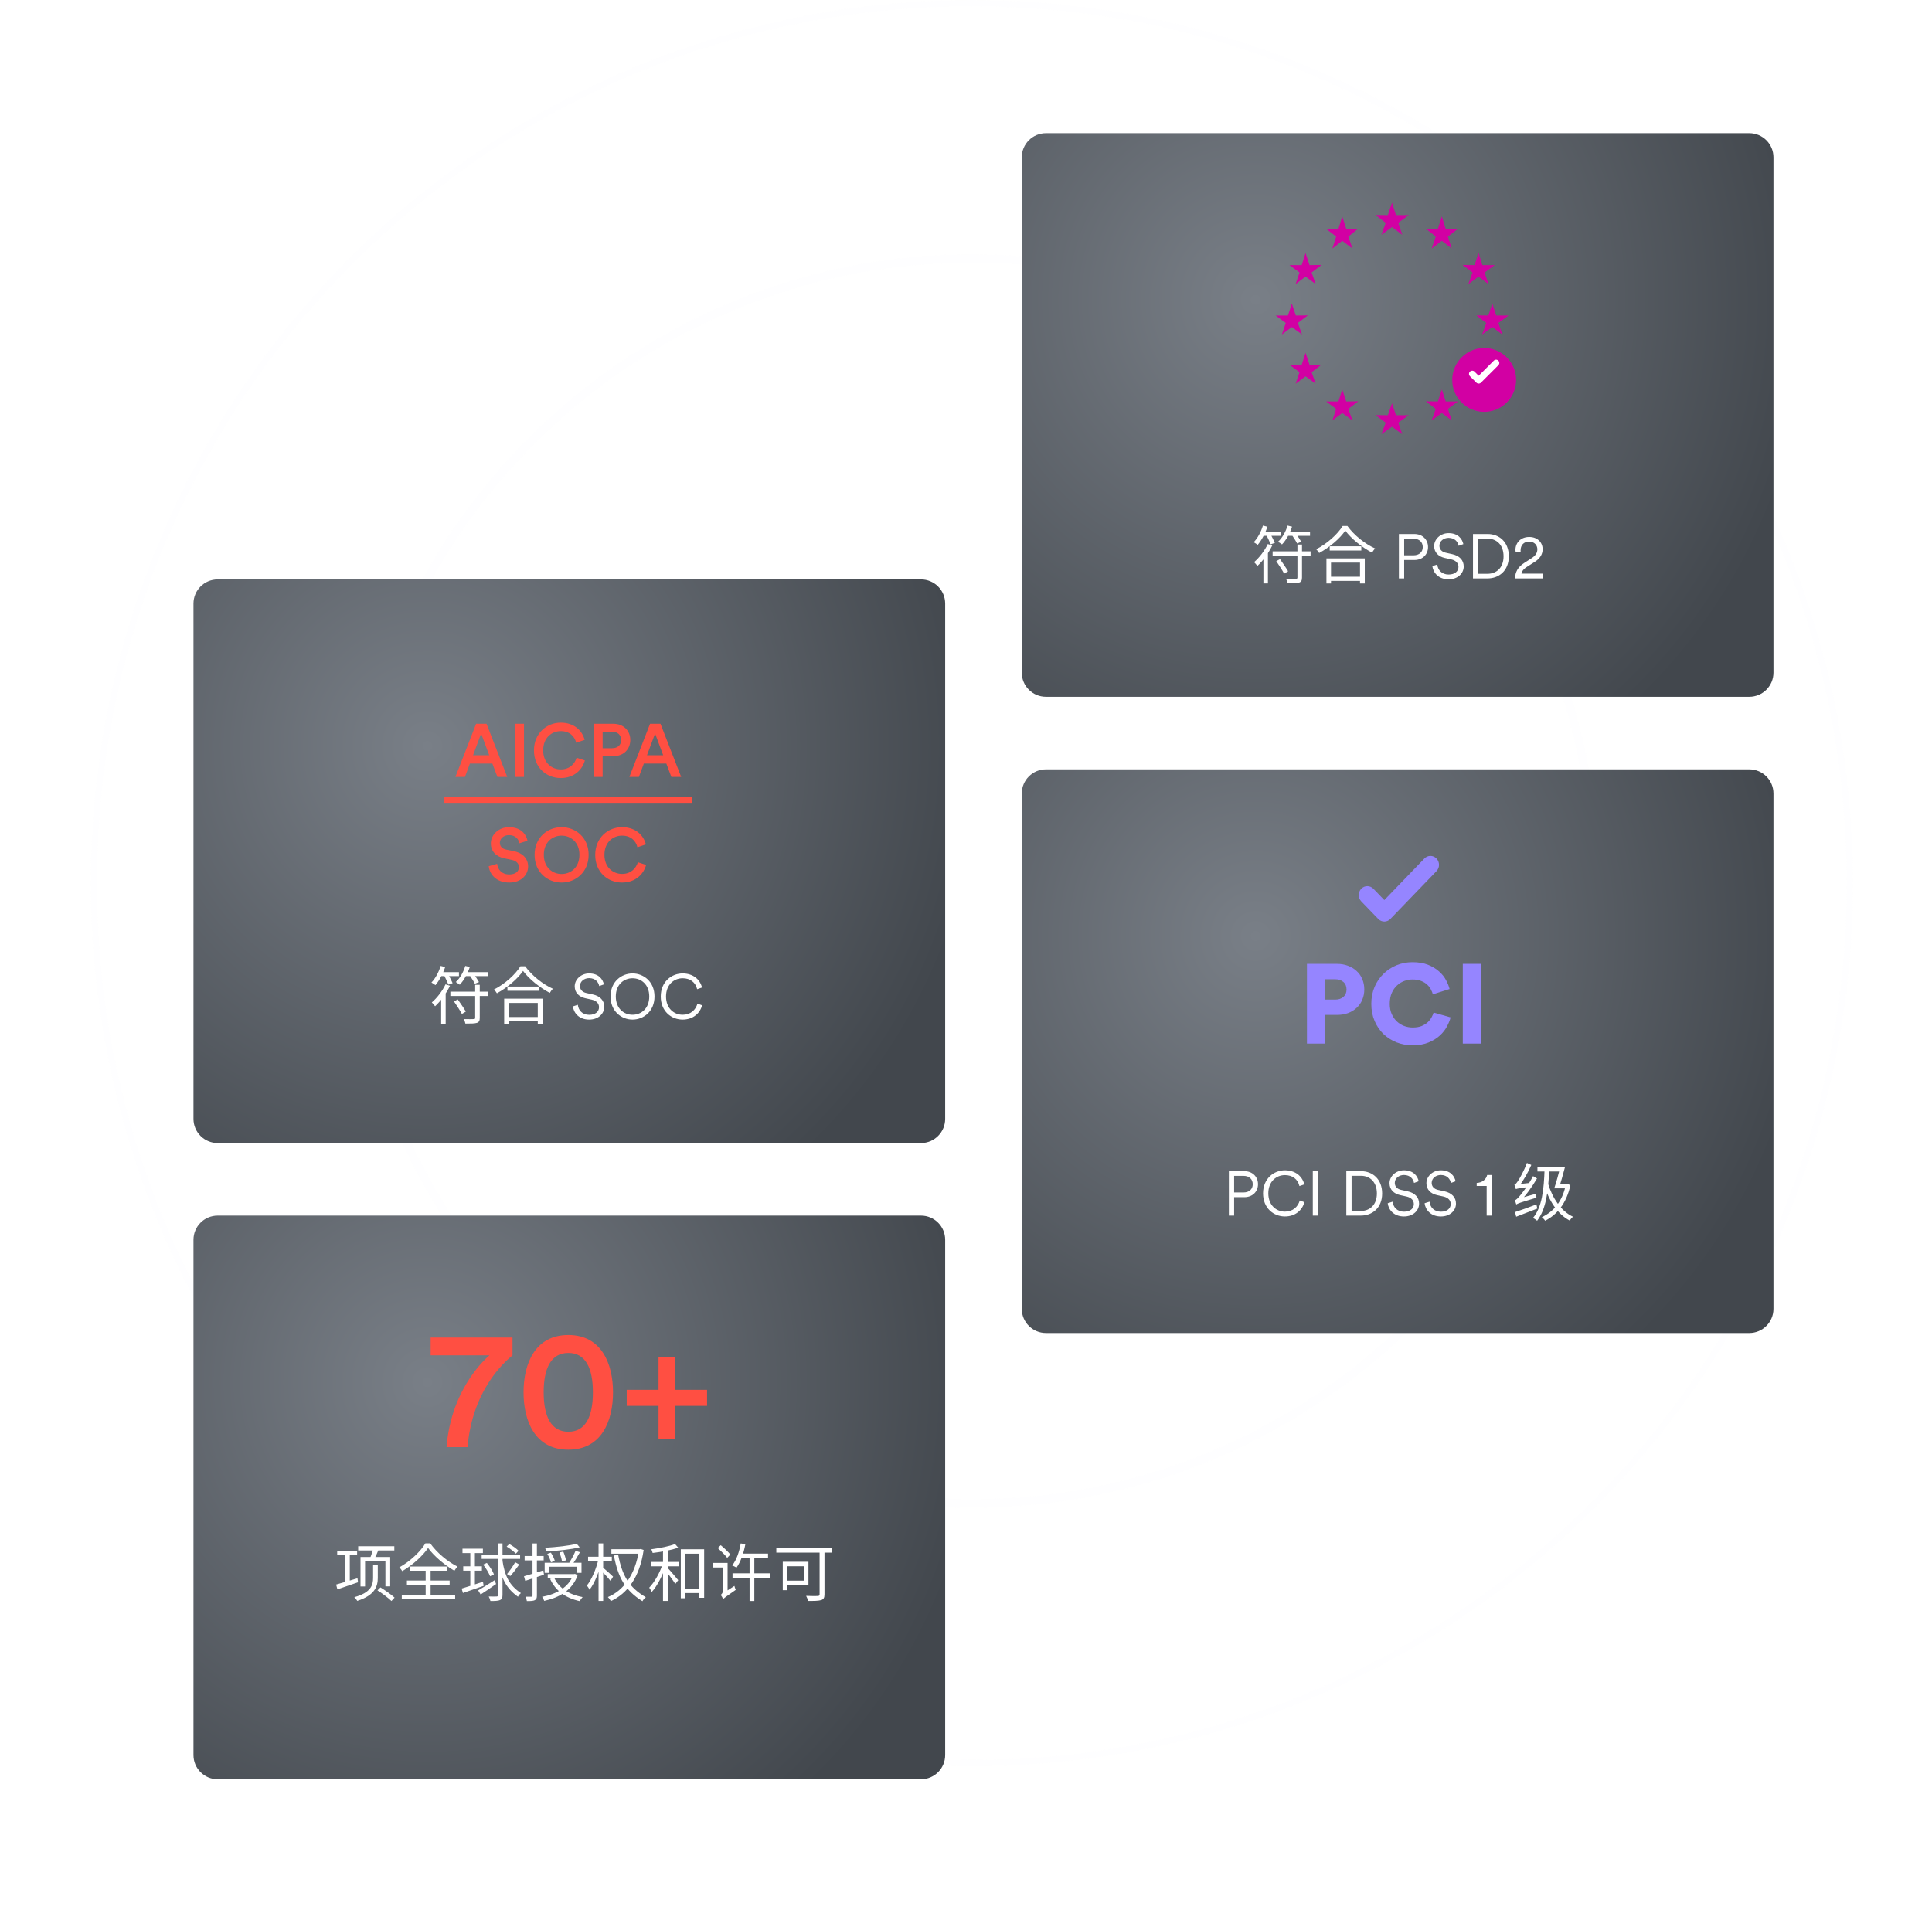 <svg width="314" height="311" viewBox="0 0 314 311" fill="none" xmlns="http://www.w3.org/2000/svg">
<g opacity="0.07">
<path d="M157.957 244.415C213.847 244.415 259.154 199.107 259.154 143.217C259.154 87.328 213.847 42.02 157.957 42.02C102.067 42.02 56.76 87.328 56.76 143.217C56.76 199.107 102.067 244.415 157.957 244.415Z" stroke="#F6F7F8" stroke-width="1.401"/>
<path d="M300.65 143.567C300.65 222.569 236.763 286.609 157.958 286.609C79.152 286.609 15.266 222.569 15.266 143.567C15.266 64.566 79.152 0.525 157.958 0.525C236.763 0.525 300.65 64.566 300.65 143.567Z" stroke="#F6F7F8" stroke-width="1.05"/>
</g>
<g filter="url(#filter0_d_1163_74785)">
<path d="M284.304 20.635H169.995C167.824 20.635 166.064 22.395 166.064 24.566V108.332C166.064 110.503 167.824 112.263 169.995 112.263H284.304C286.475 112.263 288.234 110.503 288.234 108.332V24.566C288.234 22.395 286.475 20.635 284.304 20.635Z" fill="url(#paint0_radial_1163_74785)"/>
<path d="M206.834 88.614H213.004V89.316H206.834V88.614ZM206.05 87.423L206.773 87.657C206.173 88.909 205.246 90.172 204.35 90.986C204.249 90.833 203.984 90.508 203.821 90.365C204.676 89.632 205.521 88.533 206.05 87.423ZM210.866 87.504H211.609V92.86C211.609 93.338 211.497 93.562 211.151 93.684C210.805 93.796 210.204 93.806 209.278 93.806C209.247 93.603 209.125 93.277 209.013 93.073C209.746 93.094 210.418 93.084 210.612 93.073C210.815 93.073 210.866 93.022 210.866 92.849V87.504ZM205.104 85.437H208.229V86.089H205.104V85.437ZM209.013 85.437H212.912V86.089H209.013V85.437ZM205.256 84.43L205.989 84.613C205.623 85.723 205.022 86.832 204.411 87.555C204.269 87.443 203.943 87.23 203.76 87.127C204.401 86.466 204.941 85.458 205.256 84.43ZM209.258 84.43L209.991 84.603C209.634 85.733 209.023 86.791 208.361 87.484C208.219 87.372 207.903 87.158 207.72 87.046C208.402 86.425 208.952 85.458 209.258 84.43ZM205.816 85.957L206.468 85.764C206.712 86.222 207.038 86.863 207.201 87.23L206.518 87.474C206.366 87.097 206.061 86.435 205.816 85.957ZM209.97 85.957L210.601 85.713C210.907 86.13 211.294 86.7 211.487 87.056L210.815 87.331C210.642 86.975 210.265 86.385 209.97 85.957ZM207.425 90.202L208.036 89.876C208.484 90.508 209.064 91.353 209.349 91.851L208.708 92.239C208.443 91.73 207.873 90.854 207.425 90.202ZM205.338 89.103L206.071 88.38V88.39V93.826H205.338V89.103ZM216.109 87.789H221.25V88.472H216.109V87.789ZM215.926 92.737H221.383V93.419H215.926V92.737ZM215.58 89.754H221.811V93.837H221.037V90.447H216.323V93.837H215.58V89.754ZM218.644 85.244C217.809 86.486 216.14 87.932 214.399 88.879C214.297 88.706 214.093 88.431 213.92 88.268C215.712 87.362 217.412 85.804 218.217 84.491H218.99C220.09 86.008 221.871 87.423 223.5 88.145C223.307 88.329 223.124 88.594 222.991 88.818C221.393 87.983 219.601 86.547 218.644 85.244ZM228.213 89.255H229.74C230.666 89.255 231.236 88.716 231.236 87.922C231.236 87.097 230.666 86.558 229.74 86.558H228.213V89.255ZM229.872 90.019H228.213V93.012H227.357V85.794H229.872C231.206 85.794 232.092 86.71 232.092 87.912C232.092 89.123 231.206 90.019 229.872 90.019ZM237.831 87.433L237.068 87.708C236.956 87.097 236.477 86.425 235.439 86.415C234.604 86.415 233.942 86.965 233.942 87.698C233.942 88.278 234.319 88.695 234.981 88.838L236.039 89.072C237.2 89.327 237.892 90.049 237.892 91.068C237.892 92.177 236.945 93.155 235.439 93.155C233.769 93.155 232.924 92.065 232.792 91.006L233.596 90.752C233.678 91.607 234.299 92.381 235.439 92.381C236.477 92.381 237.037 91.831 237.037 91.139C237.037 90.549 236.63 90.09 235.866 89.917L234.808 89.683C233.81 89.459 233.087 88.807 233.087 87.749C233.087 86.618 234.125 85.652 235.429 85.652C236.986 85.652 237.648 86.598 237.831 87.433ZM240.253 92.259H241.77C243.175 92.259 244.366 91.312 244.366 89.418C244.366 87.515 243.195 86.547 241.79 86.547H240.253V92.259ZM241.77 93.012H239.398V85.794H241.79C243.623 85.794 245.221 87.046 245.221 89.418C245.221 91.78 243.602 93.012 241.77 93.012ZM247.163 88.777L246.328 88.675C246.307 88.584 246.297 88.472 246.297 88.38C246.297 87.25 247.122 86.273 248.537 86.273C249.901 86.273 250.716 87.179 250.716 88.268C250.716 89.133 250.227 89.815 249.474 90.294L248.12 91.159C247.723 91.414 247.356 91.76 247.275 92.239H250.777V93.012H246.236C246.257 91.994 246.664 91.18 247.723 90.497L248.903 89.734C249.545 89.327 249.86 88.858 249.86 88.278C249.86 87.627 249.392 87.026 248.517 87.026C247.621 87.026 247.132 87.647 247.132 88.461C247.132 88.573 247.142 88.695 247.163 88.777Z" fill="white"/>
<path d="M225.562 33.952L226.235 31.935L226.884 33.952H228.948L227.255 35.204L227.905 37.152L226.235 35.9L224.519 37.152L225.214 35.204L223.545 33.929L225.562 33.952Z" fill="#D200A3"/>
<path d="M233.686 36.188L234.335 34.17L234.962 36.188H236.955L235.32 37.44L235.947 39.387L234.335 38.135L232.679 39.387L233.35 37.44L231.738 36.164L233.686 36.188Z" fill="#D200A3"/>
<path d="M239.651 42.078L240.301 40.132L240.928 42.078H242.92L241.286 43.285L241.913 45.163L240.301 43.956L238.644 45.163L239.316 43.285L237.703 42.055L239.651 42.078Z" fill="#D200A3"/>
<path d="M241.891 50.277L242.54 48.331L243.167 50.277H245.16L243.526 51.484L244.153 53.362L242.54 52.155L240.884 53.362L241.555 51.484L239.943 50.255L241.891 50.277Z" fill="#D200A3"/>
<path d="M233.686 64.251L234.335 62.305L234.962 64.251H236.955L235.32 65.458L235.947 67.336L234.335 66.129L232.679 67.336L233.35 65.458L231.738 64.228L233.686 64.251Z" fill="#D200A3"/>
<path d="M225.562 66.487L226.235 64.541L226.884 66.487H228.948L227.255 67.694L227.905 69.572L226.235 68.365L224.519 69.572L225.214 67.694L223.545 66.465L225.562 66.487Z" fill="#D200A3"/>
<path d="M218.802 36.188L218.152 34.17L217.525 36.188H215.533L217.167 37.44L216.54 39.387L218.152 38.135L219.81 39.387L219.138 37.44L220.75 36.164L218.802 36.188Z" fill="#D200A3"/>
<path d="M212.835 42.078L212.186 40.132L211.559 42.078H209.566L211.201 43.285L210.574 45.163L212.186 43.956L213.843 45.163L213.171 43.285L214.783 42.055L212.835 42.078Z" fill="#D200A3"/>
<path d="M210.603 50.277L209.954 48.331L209.327 50.277H207.334L208.969 51.484L208.342 53.362L209.954 52.155L211.61 53.362L210.939 51.484L212.551 50.255L210.603 50.277Z" fill="#D200A3"/>
<path d="M212.835 58.288L212.186 56.343L211.559 58.288H209.566L211.201 59.495L210.574 61.374L212.186 60.166L213.843 61.374L213.171 59.495L214.783 58.266L212.835 58.288Z" fill="#D200A3"/>
<path d="M218.802 64.251L218.152 62.305L217.525 64.251H215.533L217.167 65.458L216.54 67.336L218.152 66.129L219.81 67.336L219.138 65.458L220.75 64.228L218.802 64.251Z" fill="#D200A3"/>
<g filter="url(#filter1_d_1163_74785)">
<path d="M241.216 64.674C244.082 64.674 246.406 62.35 246.406 59.484C246.406 56.617 244.082 54.294 241.216 54.294C238.349 54.294 236.025 56.617 236.025 59.484C236.025 62.35 238.349 64.674 241.216 64.674Z" fill="#D200A3"/>
</g>
<path fill-rule="evenodd" clip-rule="evenodd" d="M239.947 61.191L238.904 60.148C238.699 59.942 238.699 59.609 238.904 59.403C239.11 59.197 239.443 59.197 239.649 59.403L240.32 60.074L242.779 57.615C242.984 57.409 243.318 57.409 243.524 57.615C243.729 57.821 243.729 58.154 243.524 58.36L240.692 61.191C240.487 61.397 240.153 61.397 239.947 61.191Z" fill="white"/>
<path d="M284.304 124.054H169.995C167.824 124.054 166.064 125.814 166.064 127.985V211.751C166.064 213.922 167.824 215.682 169.995 215.682H284.304C286.475 215.682 288.234 213.922 288.234 211.751V127.985C288.234 125.814 286.475 124.054 284.304 124.054Z" fill="url(#paint1_radial_1163_74785)"/>
<path d="M200.578 192.834H202.105C203.032 192.834 203.602 192.294 203.602 191.5C203.602 190.675 203.032 190.136 202.105 190.136H200.578V192.834ZM202.238 193.598H200.578V196.591H199.723V189.373H202.238C203.571 189.373 204.457 190.289 204.457 191.49C204.457 192.702 203.571 193.598 202.238 193.598ZM208.832 196.733C206.999 196.733 205.279 195.39 205.279 192.977C205.279 190.563 207.051 189.23 208.832 189.23C210.471 189.23 211.632 190.136 211.988 191.521L211.194 191.796C210.919 190.666 210.064 190.014 208.832 190.014C207.458 190.014 206.134 191.022 206.134 192.977C206.134 194.942 207.458 195.949 208.832 195.949C210.115 195.949 210.95 195.175 211.245 194.137L211.999 194.412C211.632 195.766 210.481 196.733 208.832 196.733ZM214.219 196.591H213.363V189.373H214.219V196.591ZM219.667 195.837H221.184C222.589 195.837 223.78 194.89 223.78 192.997C223.78 191.093 222.609 190.126 221.204 190.126H219.667V195.837ZM221.184 196.591H218.812V189.373H221.204C223.037 189.373 224.635 190.625 224.635 192.997C224.635 195.359 223.017 196.591 221.184 196.591ZM230.578 191.012L229.814 191.287C229.702 190.675 229.224 190.004 228.185 189.994C227.351 189.994 226.689 190.543 226.689 191.276C226.689 191.857 227.066 192.274 227.727 192.417L228.786 192.651C229.947 192.905 230.639 193.628 230.639 194.646C230.639 195.756 229.692 196.733 228.185 196.733C226.516 196.733 225.671 195.644 225.538 194.585L226.343 194.331C226.424 195.186 227.045 195.96 228.185 195.96C229.224 195.96 229.784 195.41 229.784 194.718C229.784 194.127 229.377 193.669 228.613 193.496L227.554 193.262C226.557 193.038 225.833 192.386 225.833 191.327C225.833 190.197 226.872 189.23 228.175 189.23C229.733 189.23 230.395 190.177 230.578 191.012ZM236.573 191.012L235.809 191.287C235.697 190.675 235.219 190.004 234.181 189.994C233.346 189.994 232.684 190.543 232.684 191.276C232.684 191.857 233.061 192.274 233.722 192.417L234.781 192.651C235.942 192.905 236.634 193.628 236.634 194.646C236.634 195.756 235.687 196.733 234.181 196.733C232.511 196.733 231.666 195.644 231.534 194.585L232.338 194.331C232.419 195.186 233.04 195.96 234.181 195.96C235.219 195.96 235.779 195.41 235.779 194.718C235.779 194.127 235.372 193.669 234.608 193.496L233.549 193.262C232.552 193.038 231.829 192.386 231.829 191.327C231.829 190.197 232.867 189.23 234.17 189.23C235.728 189.23 236.39 190.177 236.573 191.012ZM242.455 196.591H241.62V191.775H240.001V191.287C240.918 191.246 241.539 190.706 241.702 189.994H242.455V196.591ZM251.034 188.965L251.798 188.996C251.635 192.712 251.278 195.532 249.823 197.426C249.69 197.303 249.334 197.069 249.151 196.967C250.596 195.257 250.933 192.447 251.034 188.965ZM249.874 188.7H253.895V189.424H249.874V188.7ZM253.223 191.48H254.679V192.162H252.999L253.223 191.48ZM254.465 191.48H254.618L254.76 191.449L255.229 191.643C254.598 194.616 253.029 196.469 251.126 197.426C251.024 197.253 250.749 196.967 250.586 196.845C252.46 195.98 253.936 194.29 254.465 191.643V191.48ZM251.594 191.358C252.287 193.72 253.702 195.868 255.646 196.774C255.473 196.917 255.239 197.202 255.117 197.395C253.111 196.357 251.716 194.127 250.942 191.551L251.594 191.358ZM253.569 188.7H254.353C254.058 189.841 253.641 191.287 253.365 192.162H252.602C252.917 191.256 253.325 189.79 253.569 188.7ZM246.433 194.789C246.392 194.636 246.28 194.29 246.188 194.097C246.412 194.056 246.657 193.791 246.982 193.415C247.328 193.038 248.438 191.582 249.161 190.177L249.802 190.563C248.967 191.979 247.949 193.384 246.951 194.392V194.402C246.951 194.402 246.433 194.636 246.433 194.789ZM246.433 194.789L246.371 194.148L246.738 193.852L249.67 193.038C249.66 193.231 249.68 193.527 249.711 193.689C247.003 194.493 246.657 194.626 246.433 194.789ZM246.371 192.294C246.33 192.132 246.209 191.775 246.127 191.572C246.31 191.531 246.494 191.287 246.728 190.94C246.962 190.594 247.725 189.271 248.163 188.029L248.876 188.365C248.326 189.637 247.573 190.951 246.83 191.877V191.897C246.83 191.897 246.371 192.142 246.371 192.294ZM246.371 192.294L246.351 191.724L246.718 191.49L248.632 191.287C248.591 191.48 248.57 191.765 248.57 191.918C246.83 192.142 246.545 192.213 246.371 192.294ZM246.229 196.02C247.104 195.746 248.428 195.257 249.711 194.778L249.853 195.451C248.652 195.919 247.379 196.408 246.422 196.774L246.229 196.02Z" fill="white"/>
<path d="M217 161.486C217.548 161.486 217.993 161.34 218.334 161.048C218.675 160.755 218.846 160.353 218.846 159.841C218.846 159.317 218.675 158.909 218.334 158.617C217.993 158.324 217.548 158.178 217 158.178H215.319V161.486H217ZM215.3 163.972V168.633H212.412V155.674H217.292C217.951 155.674 218.548 155.777 219.084 155.985C219.632 156.192 220.101 156.478 220.491 156.844C220.893 157.209 221.198 157.648 221.405 158.16C221.624 158.672 221.734 159.226 221.734 159.823C221.734 160.432 221.624 160.993 221.405 161.504C221.198 162.016 220.893 162.455 220.491 162.821C220.101 163.186 219.632 163.473 219.084 163.68C218.548 163.875 217.951 163.972 217.292 163.972H215.3ZM229.599 168.908C228.661 168.908 227.783 168.749 226.967 168.432C226.15 168.103 225.438 167.646 224.828 167.061C224.231 166.477 223.756 165.77 223.403 164.941C223.049 164.112 222.873 163.192 222.873 162.181C222.873 161.169 223.049 160.25 223.403 159.421C223.768 158.58 224.256 157.867 224.865 157.283C225.474 156.685 226.181 156.222 226.985 155.893C227.801 155.564 228.661 155.4 229.562 155.4C230.537 155.4 231.378 155.54 232.085 155.82C232.791 156.101 233.389 156.46 233.876 156.898C234.363 157.325 234.741 157.794 235.009 158.306C235.29 158.818 235.485 159.305 235.594 159.768L232.871 160.627C232.822 160.408 232.724 160.158 232.578 159.878C232.444 159.598 232.249 159.336 231.993 159.092C231.737 158.836 231.408 158.629 231.006 158.471C230.616 158.3 230.135 158.215 229.562 158.215C229.124 158.215 228.685 158.294 228.246 158.452C227.808 158.611 227.411 158.854 227.058 159.183C226.705 159.5 226.418 159.908 226.199 160.408C225.98 160.908 225.87 161.499 225.87 162.181C225.87 162.79 225.974 163.333 226.181 163.808C226.388 164.283 226.662 164.685 227.004 165.014C227.357 165.343 227.753 165.593 228.192 165.764C228.642 165.934 229.111 166.019 229.599 166.019C230.159 166.019 230.641 165.94 231.043 165.782C231.445 165.611 231.78 165.404 232.048 165.16C232.316 164.904 232.523 164.636 232.669 164.356C232.828 164.076 232.938 163.82 232.999 163.588L235.759 164.374C235.649 164.825 235.454 165.313 235.174 165.836C234.906 166.361 234.522 166.854 234.022 167.317C233.535 167.768 232.925 168.146 232.194 168.45C231.463 168.755 230.598 168.908 229.599 168.908ZM237.741 168.633V155.674H240.665V168.633H237.741Z" fill="#9585FF"/>
<path fill-rule="evenodd" clip-rule="evenodd" d="M224.001 148.374L221.24 145.509C220.696 144.943 220.696 144.027 221.24 143.461C221.785 142.896 222.668 142.896 223.213 143.461L224.988 145.304L231.496 138.549C232.041 137.983 232.924 137.983 233.469 138.549C234.014 139.114 234.014 140.03 233.469 140.595L225.974 148.374C225.429 148.939 224.546 148.939 224.001 148.374Z" fill="#9585FF"/>
</g>
<g filter="url(#filter2_d_1163_74785)">
<path d="M149.685 93.174H35.376C33.205 93.174 31.445 94.934 31.445 97.104V180.871C31.445 183.042 33.205 184.801 35.376 184.801H149.685C151.856 184.801 153.615 183.042 153.615 180.871V97.104C153.615 94.934 151.856 93.174 149.685 93.174Z" fill="url(#paint2_radial_1163_74785)"/>
<path d="M80.841 125.284H82.437L79.074 116.646H77.381L74.018 125.284H75.565L76.369 123.116H80.024L80.841 125.284ZM78.197 118.23L79.512 121.763H76.881L78.197 118.23ZM85.163 125.284V116.646H83.677V125.284H85.163ZM91.144 125.467C93.349 125.467 94.664 124.066 95.055 122.604L93.714 122.165C93.422 123.14 92.594 124.066 91.144 124.066C89.669 124.066 88.28 122.994 88.28 120.971C88.28 118.876 89.706 117.84 91.131 117.84C92.581 117.84 93.386 118.681 93.641 119.729L95.018 119.265C94.628 117.755 93.325 116.463 91.131 116.463C88.89 116.463 86.782 118.157 86.782 120.971C86.782 123.786 88.816 125.467 91.144 125.467ZM97.942 120.618V117.937H99.465C100.391 117.937 100.951 118.462 100.951 119.29C100.951 120.106 100.391 120.618 99.465 120.618H97.942ZM99.684 121.91C101.341 121.91 102.438 120.801 102.438 119.278C102.438 117.767 101.341 116.646 99.684 116.646H96.48V125.284H97.942V121.91H99.684ZM109.111 125.284H110.707L107.345 116.646H105.651L102.288 125.284H103.836L104.64 123.116H108.295L109.111 125.284ZM106.467 118.23L107.783 121.763H105.151L106.467 118.23Z" fill="#FF4F42"/>
<path d="M85.733 135.655C85.538 134.692 84.746 133.45 82.711 133.45C81.103 133.45 79.775 134.644 79.775 136.093C79.775 137.385 80.652 138.25 81.968 138.518L83.186 138.774C83.93 138.932 84.344 139.383 84.344 139.944C84.344 140.614 83.808 141.138 82.772 141.138C81.529 141.138 80.883 140.309 80.799 139.408L79.434 139.797C79.568 141.04 80.579 142.453 82.772 142.453C84.746 142.453 85.831 141.174 85.831 139.834C85.831 138.616 85.014 137.653 83.491 137.348L82.248 137.093C81.578 136.946 81.237 136.532 81.237 135.984C81.237 135.326 81.846 134.741 82.723 134.741C83.881 134.741 84.332 135.533 84.417 136.069L85.733 135.655ZM88.384 137.946C88.384 135.862 89.821 134.826 91.271 134.826C92.733 134.826 94.171 135.862 94.171 137.946C94.171 140.029 92.733 141.065 91.271 141.065C89.821 141.065 88.384 140.029 88.384 137.946ZM86.885 137.946C86.885 140.784 89.005 142.453 91.271 142.453C93.537 142.453 95.669 140.784 95.669 137.946C95.669 135.119 93.537 133.45 91.271 133.45C89.005 133.45 86.885 135.119 86.885 137.946ZM101.099 142.453C103.304 142.453 104.62 141.052 105.01 139.59L103.669 139.152C103.377 140.127 102.549 141.052 101.099 141.052C99.624 141.052 98.236 139.98 98.236 137.957C98.236 135.862 99.661 134.826 101.087 134.826C102.537 134.826 103.341 135.667 103.596 136.715L104.973 136.252C104.583 134.741 103.28 133.45 101.087 133.45C98.845 133.45 96.737 135.143 96.737 137.957C96.737 140.772 98.772 142.453 101.099 142.453Z" fill="#FF4F42"/>
<path d="M72.223 129.005H112.51" stroke="#FF4F42" stroke-width="0.983"/>
<path d="M73.198 160.192H79.368V160.895H73.198V160.192ZM72.414 159.001L73.137 159.235C72.536 160.488 71.61 161.75 70.714 162.564C70.612 162.412 70.347 162.086 70.184 161.943C71.039 161.21 71.884 160.111 72.414 159.001ZM77.229 159.082H77.973V164.438C77.973 164.916 77.861 165.14 77.514 165.263C77.168 165.375 76.568 165.384 75.641 165.384C75.611 165.181 75.489 164.855 75.377 164.651C76.11 164.672 76.781 164.662 76.975 164.651C77.178 164.651 77.229 164.601 77.229 164.427V159.082ZM71.467 157.016H74.593V157.667H71.467V157.016ZM75.377 157.016H79.276V157.667H75.377V157.016ZM71.62 156.008L72.353 156.192C71.986 157.301 71.386 158.411 70.775 159.134C70.632 159.022 70.306 158.808 70.123 158.706C70.765 158.044 71.304 157.036 71.62 156.008ZM75.621 156.008L76.354 156.181C75.998 157.311 75.386 158.37 74.725 159.062C74.582 158.95 74.267 158.737 74.084 158.625C74.765 158.004 75.315 157.036 75.621 156.008ZM72.18 157.535L72.831 157.342C73.076 157.8 73.402 158.441 73.564 158.808L72.882 159.052C72.73 158.676 72.424 158.014 72.18 157.535ZM76.334 157.535L76.965 157.291C77.27 157.708 77.657 158.278 77.85 158.635L77.178 158.909C77.005 158.553 76.629 157.963 76.334 157.535ZM73.788 161.781L74.399 161.455C74.847 162.086 75.427 162.931 75.713 163.43L75.071 163.817C74.806 163.308 74.236 162.432 73.788 161.781ZM71.701 160.681L72.434 159.958V159.968V165.405H71.701V160.681ZM82.473 159.368H87.614V160.05H82.473V159.368ZM82.289 164.315H87.746V164.998H82.289V164.315ZM81.943 161.333H88.174V165.415H87.4V162.025H82.686V165.415H81.943V161.333ZM85.007 156.822C84.173 158.064 82.503 159.51 80.762 160.457C80.66 160.284 80.457 160.009 80.284 159.846C82.076 158.94 83.776 157.382 84.58 156.069H85.354C86.453 157.586 88.235 159.001 89.864 159.724C89.67 159.907 89.487 160.172 89.355 160.396C87.756 159.561 85.964 158.126 85.007 156.822ZM98.15 159.011L97.386 159.286C97.274 158.676 96.796 158.004 95.757 157.993C94.922 157.993 94.261 158.543 94.261 159.276C94.261 159.856 94.638 160.274 95.299 160.416L96.358 160.651C97.519 160.905 98.211 161.628 98.211 162.646C98.211 163.756 97.264 164.733 95.757 164.733C94.088 164.733 93.243 163.644 93.111 162.585L93.915 162.33C93.996 163.185 94.617 163.959 95.757 163.959C96.796 163.959 97.356 163.409 97.356 162.717C97.356 162.127 96.949 161.669 96.185 161.496L95.126 161.261C94.129 161.037 93.405 160.386 93.405 159.327C93.405 158.197 94.444 157.23 95.747 157.23C97.305 157.23 97.967 158.176 98.15 159.011ZM100.083 160.976C100.083 162.941 101.406 163.949 102.801 163.949C104.206 163.949 105.52 162.941 105.52 160.976C105.52 159.022 104.206 158.014 102.801 158.014C101.406 158.014 100.083 159.022 100.083 160.976ZM99.228 160.976C99.228 158.564 101.009 157.23 102.801 157.23C104.603 157.23 106.374 158.564 106.374 160.976C106.374 163.389 104.603 164.733 102.801 164.733C101.009 164.733 99.228 163.389 99.228 160.976ZM110.943 164.733C109.111 164.733 107.39 163.389 107.39 160.976C107.39 158.564 109.162 157.23 110.943 157.23C112.582 157.23 113.743 158.136 114.099 159.521L113.305 159.795C113.03 158.665 112.175 158.014 110.943 158.014C109.569 158.014 108.245 159.022 108.245 160.976C108.245 162.941 109.569 163.949 110.943 163.949C112.226 163.949 113.061 163.176 113.356 162.137L114.11 162.412C113.743 163.766 112.592 164.733 110.943 164.733Z" fill="white"/>
<path d="M149.685 196.593H35.376C33.205 196.593 31.445 198.353 31.445 200.523V284.29C31.445 286.461 33.205 288.22 35.376 288.22H149.685C151.856 288.22 153.615 286.461 153.615 284.29V200.523C153.615 198.353 151.856 196.593 149.685 196.593Z" fill="url(#paint3_radial_1163_74785)"/>
<path d="M83.295 216.422V219.308C81.81 220.545 76.78 225.053 75.983 234.234H72.574C73.344 224.284 79.556 219.308 79.556 219.308H69.99V216.422H83.295ZM88.361 225.328C88.361 229.204 89.543 231.733 92.374 231.733C95.205 231.733 96.36 229.204 96.36 225.328C96.36 221.452 95.205 218.923 92.374 218.923C89.515 218.923 88.361 221.48 88.361 225.328ZM85.09 225.328C85.09 220.738 86.904 216.01 92.374 216.01C97.817 216.01 99.631 220.765 99.631 225.328C99.631 229.919 97.817 234.647 92.374 234.647C86.904 234.647 85.09 229.919 85.09 225.328ZM101.859 224.916H107.027V219.556H109.748V224.916H114.916V227.527H109.748V232.942H107.027V227.527H101.859V224.916Z" fill="#FF4F42"/>
<path d="M54.804 251.091H58.041V251.813H54.804V251.091ZM56.097 251.416H56.851V256.466H56.097V251.416ZM54.631 256.568C55.486 256.333 56.8 255.936 58.102 255.55L58.194 256.201C57.013 256.618 55.771 257.036 54.835 257.351L54.631 256.568ZM58.215 250.337H64.089V251.029H58.215V250.337ZM60.689 250.632L61.584 250.764C61.35 251.355 61.065 251.997 60.841 252.424L60.149 252.271C60.353 251.813 60.566 251.121 60.689 250.632ZM60.638 253.34H61.401V255.499C61.401 256.832 60.943 258.319 58.062 259.225C57.981 259.062 57.746 258.787 57.584 258.624C60.363 257.871 60.638 256.568 60.638 255.488V253.34ZM61.35 257.514L61.839 257.036C62.613 257.514 63.631 258.227 64.13 258.696L63.621 259.245C63.132 258.756 62.145 258.023 61.35 257.514ZM58.591 252.088H63.417V256.863H62.643V252.78H59.335V256.883H58.591V252.088ZM69.576 250.622C68.742 251.864 67.102 253.381 65.382 254.389C65.28 254.205 65.066 253.941 64.903 253.778C66.655 252.811 68.355 251.192 69.139 249.869H69.922C70.981 251.376 72.763 252.862 74.361 253.656C74.168 253.849 73.985 254.104 73.852 254.328C72.274 253.422 70.493 251.905 69.576 250.622ZM66.135 255.916H73.079V256.598H66.135V255.916ZM66.593 253.636H72.682V254.328H66.593V253.636ZM65.301 258.278H73.975V258.97H65.301V258.278ZM69.18 253.921H69.984V258.665H69.18V253.921ZM75.166 250.744H78.484V251.457H75.166V250.744ZM78.281 251.691H84.532V252.404H78.281V251.691ZM75.288 253.605H78.322V254.317H75.288V253.605ZM75.034 257.219C75.899 256.965 77.222 256.527 78.495 256.12L78.607 256.781C77.426 257.199 76.173 257.626 75.237 257.942L75.034 257.219ZM80.928 249.879H81.671V258.278C81.671 258.746 81.549 258.96 81.264 259.093C80.969 259.225 80.5 259.245 79.706 259.245C79.666 259.041 79.543 258.716 79.431 258.512C80.022 258.532 80.541 258.522 80.704 258.512C80.867 258.512 80.928 258.461 80.928 258.288V249.879ZM77.711 257.514C78.383 257.138 79.411 256.476 80.399 255.855L80.623 256.486C79.778 257.087 78.851 257.718 78.118 258.187L77.711 257.514ZM78.525 253.33L79.126 253.055C79.584 253.615 80.093 254.399 80.276 254.908L79.655 255.224C79.462 254.715 78.984 253.91 78.525 253.33ZM83.728 252.943L84.39 253.31C83.952 253.951 83.381 254.705 82.944 255.183L82.404 254.867C82.832 254.369 83.402 253.544 83.728 252.943ZM82.343 250.398L82.771 249.981C83.31 250.276 83.962 250.744 84.278 251.08L83.84 251.548C83.524 251.203 82.883 250.714 82.343 250.398ZM76.438 251.039H77.181V256.934L76.438 257.087V251.039ZM81.641 252.536C82.027 255.224 82.791 256.7 84.664 257.963C84.491 258.095 84.278 258.339 84.186 258.553C82.201 257.128 81.427 255.499 80.999 252.648L81.641 252.536ZM93.725 249.94L94.214 250.51C92.819 250.876 90.589 251.091 88.778 251.192C88.747 251.019 88.665 250.754 88.584 250.591C90.366 250.49 92.555 250.266 93.725 249.94ZM88.95 251.589L89.531 251.386C89.806 251.803 90.071 252.363 90.172 252.719L89.551 252.954C89.459 252.597 89.205 252.007 88.95 251.589ZM90.936 251.355L91.546 251.212C91.75 251.671 91.934 252.271 91.984 252.638L91.333 252.811C91.292 252.434 91.109 251.824 90.936 251.355ZM93.542 251.091L94.255 251.314C93.888 251.966 93.45 252.73 93.084 253.208L92.524 253.004C92.87 252.495 93.308 251.66 93.542 251.091ZM88.523 253.025H94.509V254.674H93.797V253.676H89.205V254.674H88.523V253.025ZM89.022 254.867H93.4V255.509H89.022V254.867ZM93.155 254.867H93.308L93.441 254.837L93.888 255.03C93.043 257.494 90.875 258.705 88.452 259.225C88.391 259.041 88.238 258.726 88.105 258.563C90.376 258.156 92.453 257.026 93.155 254.979V254.867ZM90.06 255.447C90.814 257.107 92.453 258.207 94.692 258.604C94.53 258.767 94.326 259.062 94.224 259.265C91.913 258.767 90.264 257.566 89.409 255.651L90.06 255.447ZM85.163 255.224C85.957 255 87.148 254.633 88.309 254.267L88.411 254.969C87.352 255.315 86.233 255.692 85.367 255.967L85.163 255.224ZM85.265 251.935H88.36V252.648H85.265V251.935ZM86.548 249.889H87.26V258.359C87.26 258.787 87.169 258.991 86.914 259.113C86.67 259.235 86.283 259.255 85.632 259.255C85.611 259.072 85.509 258.756 85.418 258.543C85.856 258.553 86.253 258.553 86.375 258.543C86.497 258.543 86.548 258.512 86.548 258.359V249.889ZM99.366 250.826H104.11V251.559H99.366V250.826ZM103.845 250.826H103.978L104.12 250.785L104.609 250.948C103.967 255.427 101.941 258.023 99.284 259.265C99.172 259.062 98.958 258.756 98.795 258.604C101.29 257.575 103.254 255 103.845 250.988V250.826ZM100.465 251.712C101.106 255.102 102.236 257.046 104.965 258.634C104.761 258.777 104.527 259.052 104.415 259.276C101.595 257.514 100.455 255.438 99.772 251.854L100.465 251.712ZM95.578 252.047H99.437V252.76H95.578V252.047ZM97.279 249.879H98.032V259.235H97.279V249.879ZM97.248 252.485L97.818 252.648C97.441 254.317 96.658 256.354 95.813 257.413C95.731 257.199 95.527 256.914 95.385 256.73C96.158 255.763 96.922 253.992 97.248 252.485ZM97.971 253.788C98.276 254.022 99.396 255.041 99.64 255.285L99.223 255.977C98.897 255.539 97.971 254.552 97.614 254.196L97.971 253.788ZM110.931 257.219H114.087V257.952H110.931V257.219ZM110.646 250.836H114.443V258.726H113.67V251.559H111.389V258.797H110.646V250.836ZM107.754 250.744H108.518V259.235H107.754V250.744ZM105.759 252.892H110.3V253.605H105.759V252.892ZM107.714 253.147L108.254 253.34C107.775 254.918 106.838 256.802 105.922 257.779C105.841 257.566 105.647 257.26 105.515 257.077C106.37 256.201 107.307 254.552 107.714 253.147ZM109.709 249.981L110.229 250.571C109.139 250.979 107.469 251.274 106.075 251.436C106.034 251.263 105.942 251.009 105.851 250.836C107.205 250.653 108.823 250.347 109.709 249.981ZM108.457 253.808C108.783 254.134 109.964 255.519 110.229 255.855L109.76 256.476C109.434 255.936 108.447 254.633 108.07 254.185L108.457 253.808ZM120.389 249.889L121.142 250.001C120.867 251.508 120.358 252.902 119.707 253.819C119.544 253.707 119.188 253.544 118.994 253.463C119.686 252.618 120.145 251.284 120.389 249.889ZM119.055 254.745H125.194V255.478H119.055V254.745ZM120.216 251.538H124.828V252.271H120.216V251.538ZM121.825 251.732H122.598V259.245H121.825V251.732ZM116.653 250.632L117.141 250.174C117.691 250.632 118.383 251.284 118.699 251.691L118.19 252.23C117.864 251.793 117.192 251.121 116.653 250.632ZM115.879 253.055H117.783V253.799H115.879V253.055ZM117.538 258.95L117.416 258.247L117.63 257.922L119.361 256.792C119.412 256.995 119.503 257.28 119.574 257.433C117.935 258.563 117.681 258.767 117.538 258.95ZM117.538 258.95C117.467 258.756 117.263 258.411 117.131 258.247C117.284 258.146 117.508 257.901 117.508 257.494V253.055H118.251V258.176C118.251 258.176 117.538 258.665 117.538 258.95ZM133.207 250.836H134.001V258.156C134.001 258.705 133.869 258.97 133.471 259.093C133.064 259.225 132.351 259.235 131.344 259.235C131.293 259.011 131.14 258.634 131.018 258.411C131.842 258.451 132.667 258.441 132.911 258.431C133.136 258.42 133.207 258.349 133.207 258.135V250.836ZM127.22 252.872H127.963V257.484H127.22V252.872ZM127.536 252.872H131.394V256.669H127.536V255.936H130.631V253.595H127.536V252.872ZM126.172 250.602H135.253V251.375H126.172V250.602Z" fill="white"/>
</g>
<defs>
<filter id="filter0_d_1163_74785" x="157.92" y="13.509" width="138.459" height="211.336" filterUnits="userSpaceOnUse" color-interpolation-filters="sRGB">
<feFlood flood-opacity="0" result="BackgroundImageFix"/>
<feColorMatrix in="SourceAlpha" type="matrix" values="0 0 0 0 0 0 0 0 0 0 0 0 0 0 0 0 0 0 127 0" result="hardAlpha"/>
<feOffset dy="1.018"/>
<feGaussianBlur stdDeviation="4.072"/>
<feColorMatrix type="matrix" values="0 0 0 0 0 0 0 0 0 0 0 0 0 0 0 0 0 0 0.12 0"/>
<feBlend mode="normal" in2="BackgroundImageFix" result="effect1_dropShadow_1163_74785"/>
<feBlend mode="normal" in="SourceGraphic" in2="effect1_dropShadow_1163_74785" result="shape"/>
</filter>
<filter id="filter1_d_1163_74785" x="220.186" y="39.721" width="42.06" height="42.06" filterUnits="userSpaceOnUse" color-interpolation-filters="sRGB">
<feFlood flood-opacity="0" result="BackgroundImageFix"/>
<feColorMatrix in="SourceAlpha" type="matrix" values="0 0 0 0 0 0 0 0 0 0 0 0 0 0 0 0 0 0 127 0" result="hardAlpha"/>
<feOffset dy="1.267"/>
<feGaussianBlur stdDeviation="7.92"/>
<feColorMatrix type="matrix" values="0 0 0 0 0 0 0 0 0 0 0 0 0 0 0 0 0 0 0.25 0"/>
<feBlend mode="normal" in2="BackgroundImageFix" result="effect1_dropShadow_1163_74785"/>
<feBlend mode="normal" in="SourceGraphic" in2="effect1_dropShadow_1163_74785" result="shape"/>
</filter>
<filter id="filter2_d_1163_74785" x="23.301" y="86.047" width="138.459" height="211.336" filterUnits="userSpaceOnUse" color-interpolation-filters="sRGB">
<feFlood flood-opacity="0" result="BackgroundImageFix"/>
<feColorMatrix in="SourceAlpha" type="matrix" values="0 0 0 0 0 0 0 0 0 0 0 0 0 0 0 0 0 0 127 0" result="hardAlpha"/>
<feOffset dy="1.018"/>
<feGaussianBlur stdDeviation="4.072"/>
<feColorMatrix type="matrix" values="0 0 0 0 0 0 0 0 0 0 0 0 0 0 0 0 0 0 0.12 0"/>
<feBlend mode="normal" in2="BackgroundImageFix" result="effect1_dropShadow_1163_74785"/>
<feBlend mode="normal" in="SourceGraphic" in2="effect1_dropShadow_1163_74785" result="shape"/>
</filter>
<radialGradient id="paint0_radial_1163_74785" cx="0" cy="0" r="1" gradientUnits="userSpaceOnUse" gradientTransform="translate(204.141 47.587) rotate(39.654) scale(95.082 94.909)">
<stop stop-color="#797F87"/>
<stop offset="0.953" stop-color="#42474D"/>
</radialGradient>
<radialGradient id="paint1_radial_1163_74785" cx="0" cy="0" r="1" gradientUnits="userSpaceOnUse" gradientTransform="translate(204.141 151.007) rotate(39.654) scale(95.082 94.909)">
<stop stop-color="#797F87"/>
<stop offset="0.953" stop-color="#42474D"/>
</radialGradient>
<radialGradient id="paint2_radial_1163_74785" cx="0" cy="0" r="1" gradientUnits="userSpaceOnUse" gradientTransform="translate(69.522 120.126) rotate(39.654) scale(95.082 94.909)">
<stop stop-color="#797F87"/>
<stop offset="0.953" stop-color="#42474D"/>
</radialGradient>
<radialGradient id="paint3_radial_1163_74785" cx="0" cy="0" r="1" gradientUnits="userSpaceOnUse" gradientTransform="translate(69.522 223.545) rotate(39.654) scale(95.082 94.909)">
<stop stop-color="#797F87"/>
<stop offset="0.953" stop-color="#42474D"/>
</radialGradient>
</defs>
</svg>
